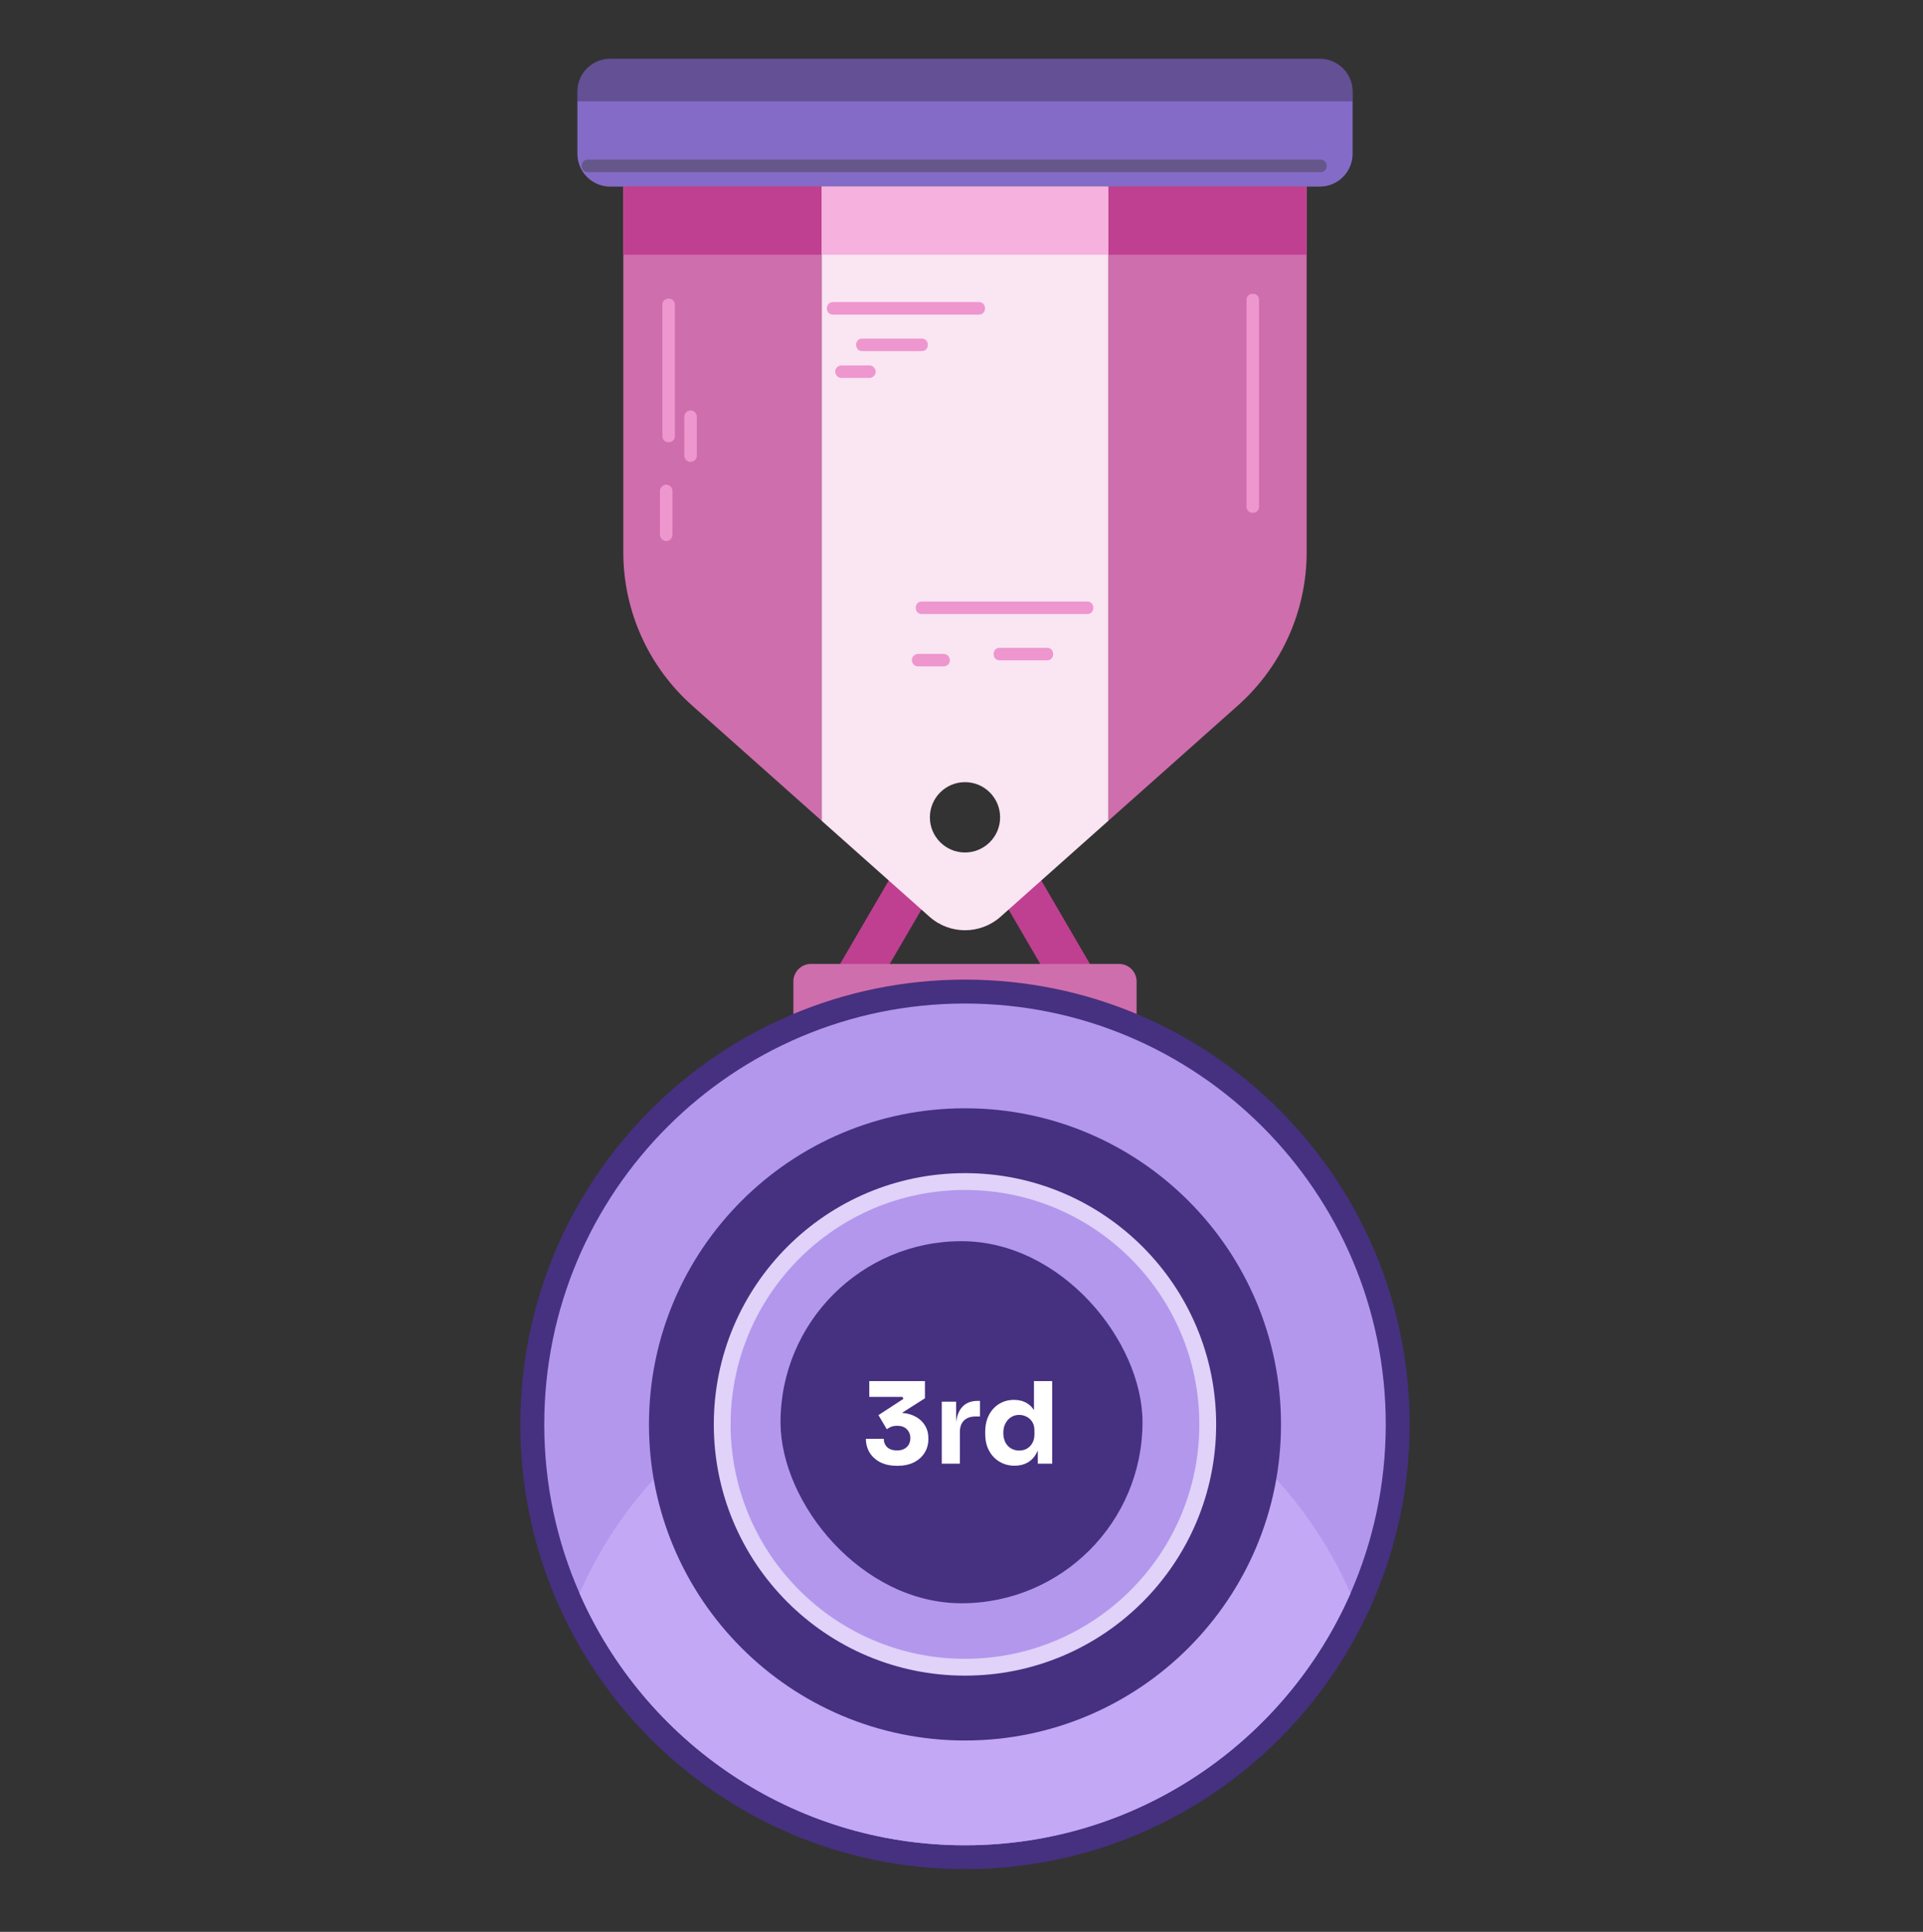 <svg width="232" height="233" viewBox="0 0 232 233" fill="none" xmlns="http://www.w3.org/2000/svg">
<rect x="0" y="0" width="232" height="233" fill="#333333" stroke="none"/>
<g clip-path="url(#clip0_837_2676)">
<g clip-path="url(#clip1_837_2676)">
<path d="M109.945 101.524L100.381 117.93L104.85 120.535L114.414 104.129L109.945 101.524Z" fill="#BF4091"/>
<path d="M122.897 101.513L118.428 104.118L127.991 120.524L132.461 117.919L122.897 101.513Z" fill="#BF4091"/>
<path d="M159.223 7.089H73.622C71.433 7.089 69.658 8.864 69.658 11.053V18.543C69.658 20.733 71.433 22.508 73.622 22.508H159.223C161.412 22.508 163.187 20.733 163.187 18.543V11.053C163.187 8.864 161.412 7.089 159.223 7.089Z" fill="#846BC7"/>
<path d="M163.187 11.058V12.232H69.658V11.058C69.658 8.867 71.431 7.089 73.622 7.089H159.223C161.414 7.089 163.187 8.867 163.187 11.058Z" fill="black" fill-opacity="0.25"/>
<path d="M70.909 20.765C82.424 20.765 93.938 20.765 105.448 20.765C116.958 20.765 128.392 20.765 139.862 20.765C146.349 20.765 152.842 20.765 159.33 20.765C160.302 20.765 160.302 19.253 159.33 19.253C147.815 19.253 136.3 19.253 124.791 19.253C113.321 19.253 101.847 19.253 90.377 19.253C83.889 19.253 77.397 19.253 70.909 19.253C69.937 19.253 69.937 20.765 70.909 20.765Z" fill="#65578A"/>
<path d="M133.71 22.507V99.001L149.35 85.088C154.624 80.394 157.641 73.674 157.641 66.612V22.507H133.71ZM75.199 66.612C75.199 73.674 78.222 80.394 83.495 85.088L99.135 99.001V22.507H75.199V66.612Z" fill="#CF6EAC"/>
<path d="M99.135 22.507V99.001L112.141 110.571C114.584 112.742 118.266 112.742 120.709 110.571L133.709 99.001V22.507H99.135ZM116.422 102.819C114.08 102.819 112.186 100.92 112.186 98.578C112.186 96.235 114.08 94.336 116.422 94.336C118.764 94.336 120.658 96.235 120.658 98.578C120.658 100.92 118.759 102.819 116.422 102.819Z" fill="#FAE5F3"/>
<path d="M99.13 22.507H75.199V30.728H99.13V22.507Z" fill="#BF4091"/>
<path d="M157.64 22.507H133.709V30.728H157.64V22.507Z" fill="#BF4091"/>
<path d="M133.709 22.507H99.129V30.728H133.709V22.507Z" fill="#F6B1DF"/>
<path d="M79.912 36.747C79.912 42.031 79.912 47.32 79.912 52.604C79.912 53.576 81.423 53.576 81.423 52.604C81.423 47.32 81.423 42.031 81.423 36.747C81.423 35.775 79.912 35.775 79.912 36.747Z" fill="#ED97CE"/>
<path d="M79.621 59.213V64.497C79.621 64.905 79.969 65.252 80.377 65.252C80.785 65.252 81.132 64.905 81.132 64.497V59.213C81.132 58.805 80.785 58.457 80.377 58.457C79.969 58.457 79.621 58.805 79.621 59.213Z" fill="#ED97CE"/>
<path d="M82.559 50.257C82.559 51.823 82.559 53.39 82.559 54.956C82.559 55.349 82.906 55.732 83.314 55.712C83.722 55.692 84.07 55.38 84.07 54.956C84.07 53.39 84.07 51.823 84.07 50.257C84.07 49.864 83.722 49.481 83.314 49.501C82.906 49.521 82.559 49.834 82.559 50.257Z" fill="#ED97CE"/>
<path d="M100.491 37.946H118.111C119.083 37.946 119.083 36.435 118.111 36.435H100.491C99.519 36.435 99.519 37.946 100.491 37.946Z" fill="#ED97CE"/>
<path d="M104.016 42.349H111.209C112.181 42.349 112.181 40.837 111.209 40.837H104.016C103.044 40.837 103.044 42.349 104.016 42.349Z" fill="#ED97CE"/>
<path d="M101.516 45.582H104.891C105.284 45.582 105.667 45.235 105.647 44.827C105.626 44.419 105.314 44.071 104.891 44.071H101.516C101.123 44.071 100.74 44.419 100.761 44.827C100.781 45.235 101.093 45.582 101.516 45.582Z" fill="#ED97CE"/>
<path d="M111.208 74.062C117.862 74.062 124.521 74.062 131.175 74.062C132.147 74.062 132.147 72.551 131.175 72.551C124.521 72.551 117.862 72.551 111.208 72.551C110.235 72.551 110.235 74.062 111.208 74.062Z" fill="#ED97CE"/>
<path d="M120.602 79.643C122.511 79.643 124.42 79.643 126.329 79.643C127.301 79.643 127.301 78.132 126.329 78.132C124.42 78.132 122.511 78.132 120.602 78.132C119.63 78.132 119.63 79.643 120.602 79.643Z" fill="#ED97CE"/>
<path d="M110.764 80.379H113.847C114.24 80.379 114.623 80.031 114.602 79.623C114.582 79.215 114.27 78.868 113.847 78.868H110.764C110.371 78.868 109.988 79.215 110.009 79.623C110.029 80.031 110.341 80.379 110.764 80.379Z" fill="#ED97CE"/>
<path d="M150.387 36.163C150.387 44.484 150.387 52.806 150.387 61.122C150.387 62.094 151.898 62.094 151.898 61.122C151.898 52.8 151.898 44.479 151.898 36.163C151.898 35.191 150.387 35.191 150.387 36.163Z" fill="#ED97CE"/>
<path d="M135.003 116.258H97.839C96.668 116.258 95.719 117.207 95.719 118.378V124.156C95.719 125.327 96.668 126.277 97.839 126.277H135.003C136.174 126.277 137.124 125.327 137.124 124.156V118.378C137.124 117.207 136.174 116.258 135.003 116.258Z" fill="#CF6EAC"/>
<path d="M116.42 225.442C146.048 225.442 170.065 201.424 170.065 171.797C170.065 142.169 146.048 118.152 116.42 118.152C86.793 118.152 62.775 142.169 62.775 171.797C62.775 201.424 86.793 225.442 116.42 225.442Z" fill="#463080"/>
<path d="M167.185 171.797C167.185 179.05 165.664 185.941 162.928 192.177C155.076 210.064 137.209 222.561 116.421 222.561C95.633 222.561 77.771 210.064 69.924 192.177C67.178 185.941 65.662 179.05 65.662 171.797C65.662 143.765 88.389 121.038 116.421 121.038C144.452 121.038 167.185 143.765 167.185 171.797Z" fill="#B397ED"/>
<path d="M162.927 192.177C155.074 210.064 137.207 222.561 116.419 222.561C95.631 222.561 77.77 210.064 69.922 192.177C77.77 174.29 95.631 161.793 116.419 161.793C137.207 161.793 155.074 174.29 162.927 192.177Z" fill="#C3A8F6"/>
<path d="M116.421 209.923C137.477 209.923 154.546 192.853 154.546 171.797C154.546 150.74 137.477 133.671 116.421 133.671C95.364 133.671 78.295 150.74 78.295 171.797C78.295 192.853 95.364 209.923 116.421 209.923Z" fill="#463080"/>
<path d="M116.42 202.1C133.156 202.1 146.723 188.533 146.723 171.797C146.723 155.061 133.156 141.494 116.42 141.494C99.684 141.494 86.117 155.061 86.117 171.797C86.117 188.533 99.684 202.1 116.42 202.1Z" fill="#E0D2F9"/>
<path d="M116.42 200.07C132.035 200.07 144.693 187.412 144.693 171.797C144.693 156.182 132.035 143.524 116.42 143.524C100.805 143.524 88.147 156.182 88.147 171.797C88.147 187.412 100.805 200.07 116.42 200.07Z" fill="#B397ED"/>
</g>
</g>
<rect x="94.166" y="149.701" width="43.671" height="43.671" rx="21.835" fill="#463080"/>
<path d="M108.233 176.795C107.459 176.795 106.786 176.654 106.213 176.372C105.649 176.081 105.217 175.69 104.916 175.199C104.616 174.707 104.466 174.152 104.466 173.534H106.622C106.622 173.952 106.763 174.293 107.045 174.557C107.327 174.812 107.723 174.939 108.233 174.939C108.569 174.939 108.856 174.876 109.092 174.748C109.329 174.621 109.511 174.448 109.638 174.23C109.766 174.002 109.829 173.747 109.829 173.465C109.829 173.029 109.688 172.669 109.406 172.387C109.133 172.105 108.742 171.964 108.233 171.964C107.96 171.964 107.719 172.005 107.509 172.087C107.309 172.169 107.136 172.269 106.991 172.387L105.981 170.681L108.997 168.716L108.874 168.484H104.875V166.574H111.59V168.648L108.11 170.859L107.018 170.559C107.2 170.504 107.391 170.463 107.591 170.436C107.8 170.399 108.023 170.381 108.26 170.381C109.033 170.381 109.697 170.508 110.252 170.763C110.807 171.018 111.235 171.377 111.535 171.841C111.844 172.296 111.999 172.828 111.999 173.438V173.602C111.999 174.211 111.844 174.757 111.535 175.239C111.235 175.722 110.803 176.104 110.239 176.386C109.684 176.659 109.015 176.795 108.233 176.795ZM113.621 176.536V169.057H115.354V172.264H115.313C115.313 171.209 115.536 170.395 115.982 169.822C116.437 169.248 117.092 168.962 117.947 168.962H118.234V170.845H117.688C117.087 170.845 116.623 171.009 116.296 171.336C115.968 171.655 115.804 172.119 115.804 172.728V176.536H113.621ZM122.409 176.782C121.881 176.782 121.399 176.686 120.963 176.495C120.535 176.304 120.162 176.04 119.844 175.703C119.525 175.358 119.279 174.953 119.107 174.489C118.943 174.025 118.861 173.524 118.861 172.988V172.674C118.861 172.137 118.938 171.637 119.093 171.173C119.257 170.709 119.489 170.304 119.789 169.958C120.098 169.603 120.467 169.33 120.894 169.139C121.322 168.939 121.8 168.839 122.327 168.839C122.928 168.839 123.446 168.971 123.883 169.235C124.32 169.489 124.661 169.872 124.907 170.381C125.152 170.881 125.289 171.5 125.316 172.237L124.743 171.705V166.574H126.94V176.536H125.207V173.438H125.507C125.48 174.148 125.33 174.753 125.057 175.253C124.793 175.753 124.433 176.136 123.979 176.399C123.524 176.654 123.001 176.782 122.409 176.782ZM122.955 174.953C123.292 174.953 123.596 174.88 123.869 174.735C124.151 174.58 124.374 174.357 124.538 174.066C124.711 173.775 124.797 173.424 124.797 173.015V172.51C124.797 172.11 124.711 171.773 124.538 171.5C124.365 171.227 124.138 171.018 123.856 170.872C123.574 170.727 123.269 170.654 122.941 170.654C122.577 170.654 122.25 170.75 121.959 170.941C121.677 171.123 121.454 171.377 121.29 171.705C121.126 172.023 121.044 172.396 121.044 172.824C121.044 173.261 121.126 173.638 121.29 173.957C121.454 174.275 121.681 174.521 121.972 174.694C122.264 174.866 122.591 174.953 122.955 174.953Z" fill="white"/>
<defs>
<clipPath id="clip0_837_2676">
<rect width="134.184" height="218.353" fill="white" transform="translate(49.131 7.089)"/>
</clipPath>
<clipPath id="clip1_837_2676">
<rect width="107.29" height="218.353" fill="white" transform="translate(62.777 7.089)"/>
</clipPath>
</defs>
</svg>
